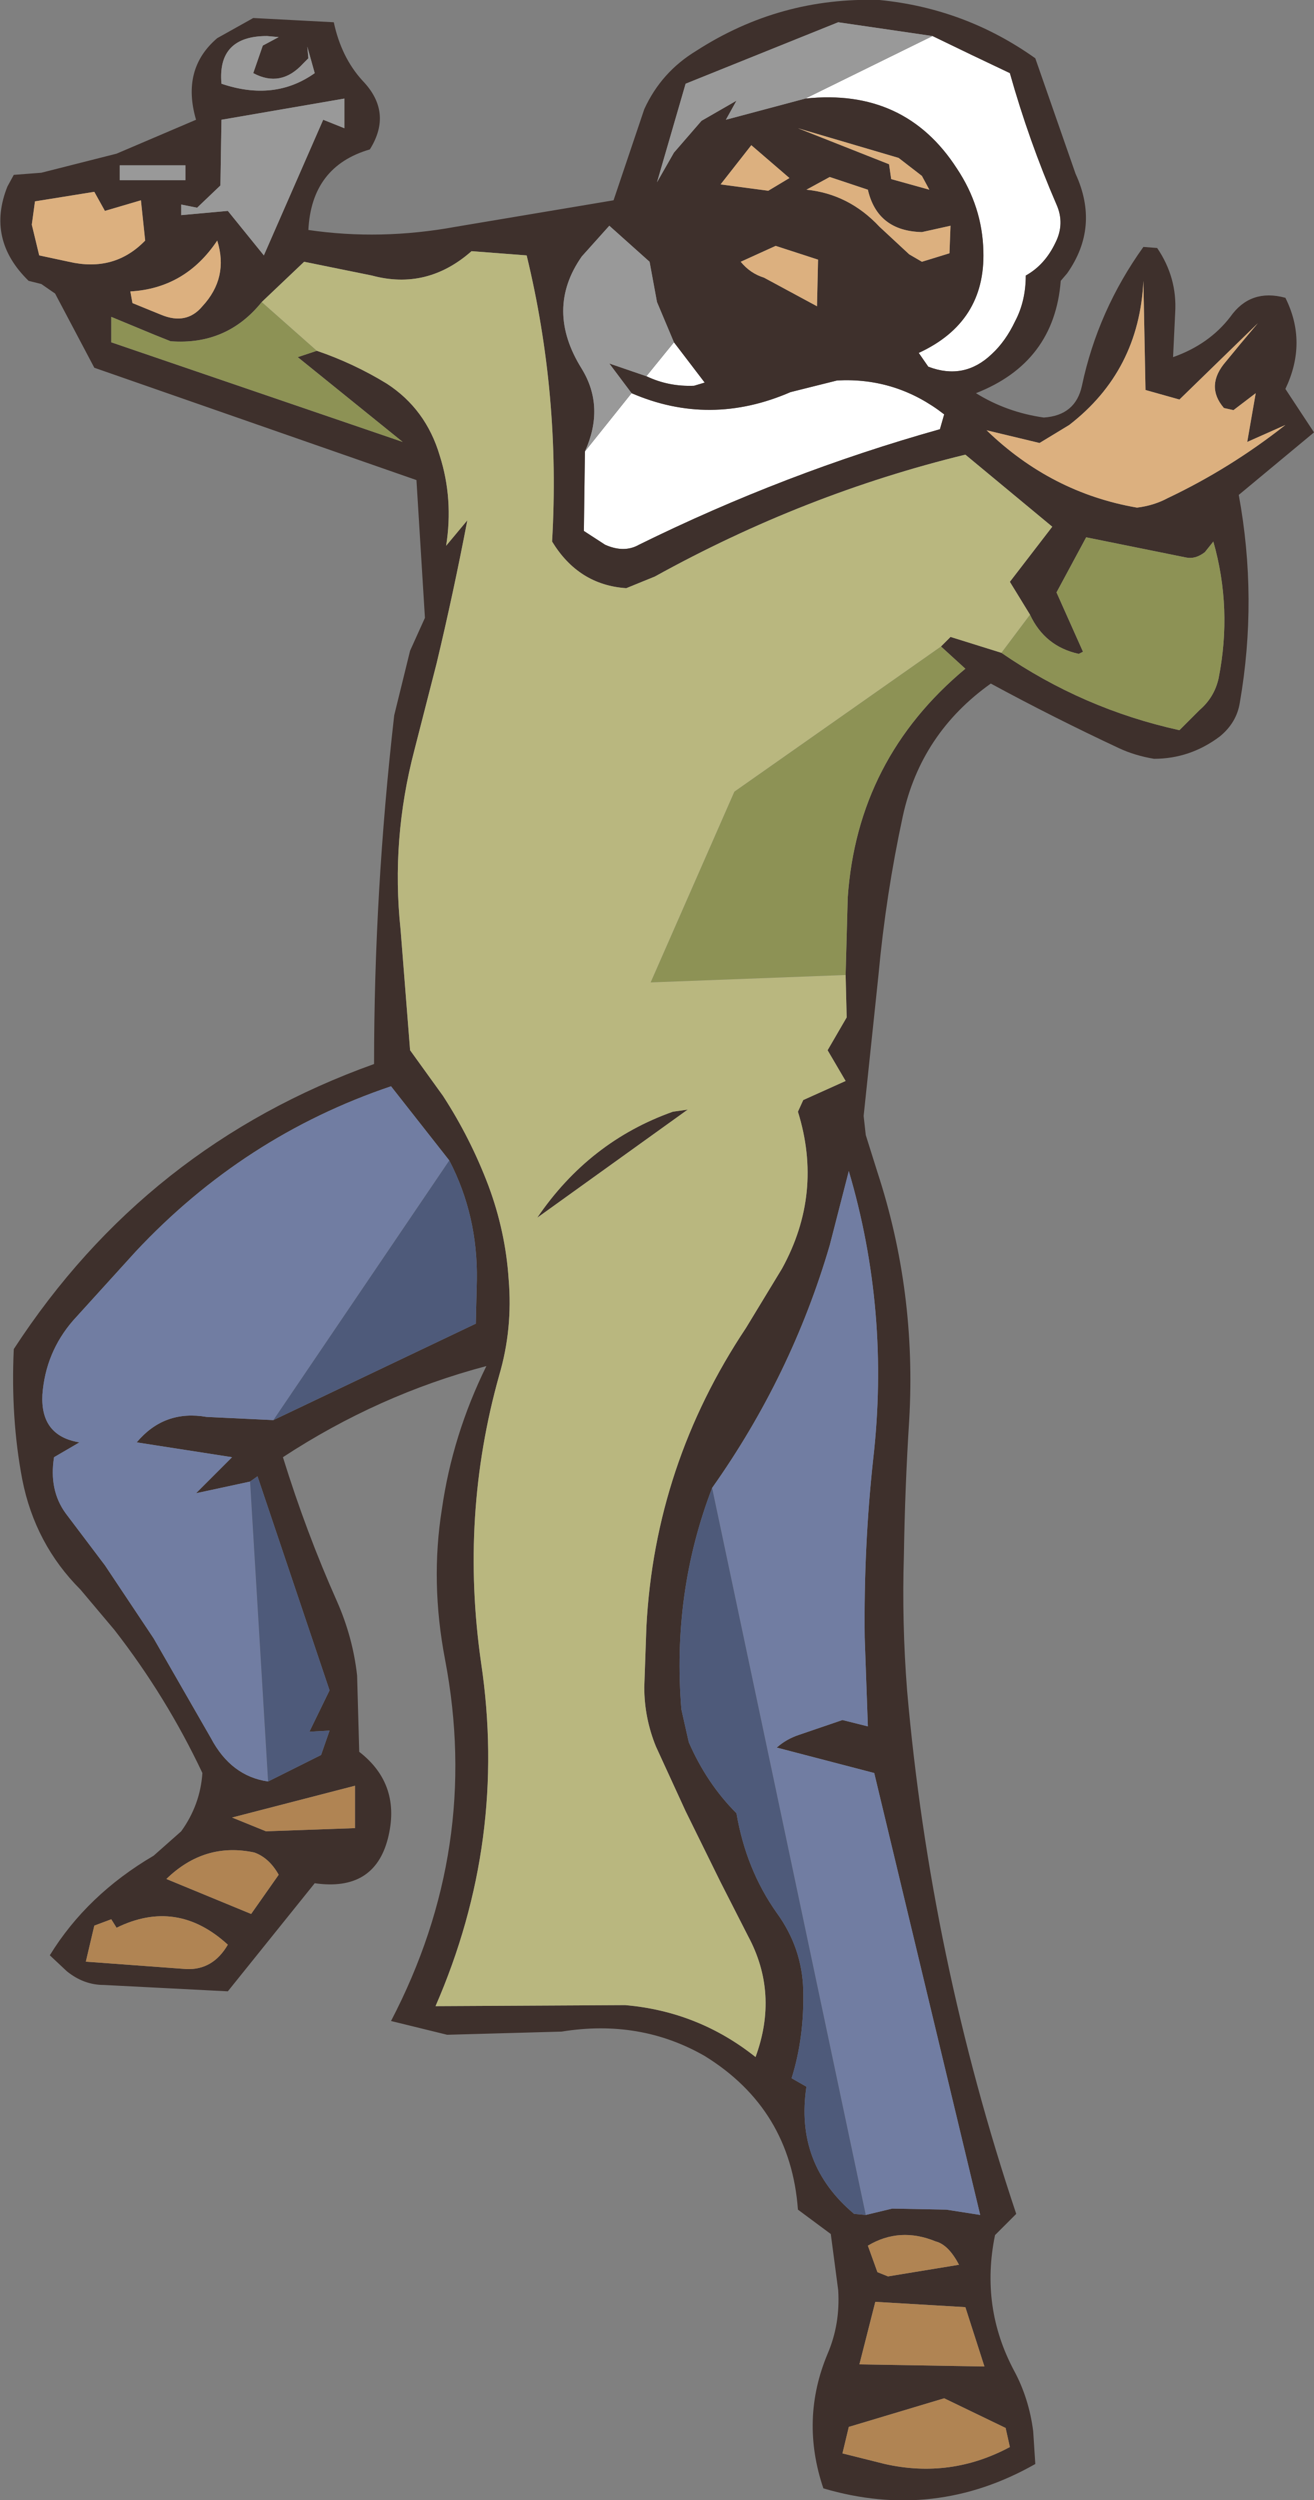 <?xml version="1.0" encoding="UTF-8" standalone="no"?>
<svg xmlns:xlink="http://www.w3.org/1999/xlink" height="117.95px" width="62.0px" xmlns="http://www.w3.org/2000/svg">
  <rect width="100%" height="100%" fill="#808080" stroke="none"/>
  <g transform="matrix(1.0, 0.0, 0.0, 1.0, 30.9, 58.8)">
    <path d="M13.1 -57.1 Q14.95 -56.2 16.75 -55.35 17.65 -52.15 18.95 -49.15 19.35 -48.25 18.9 -47.35 18.4 -46.3 17.5 -45.8 17.5 -44.6 17.0 -43.65 16.55 -42.7 15.9 -42.1 14.6 -40.85 12.9 -41.5 L12.45 -42.15 Q15.6 -43.6 15.5 -46.95 15.45 -49.05 14.25 -50.85 11.8 -54.65 7.1 -54.15 L13.1 -57.1 M-1.1 -40.25 Q2.6 -38.65 6.4 -40.3 L8.6 -40.85 Q11.4 -41.0 13.65 -39.25 L13.45 -38.55 Q6.15 -36.5 -0.75 -33.1 -1.45 -32.7 -2.35 -33.1 L-3.35 -33.75 -3.3 -37.5 -1.1 -40.25 M0.9 -42.65 L2.35 -40.75 1.85 -40.6 Q0.65 -40.55 -0.4 -41.05 L0.9 -42.65" fill="#ffffff" fill-rule="evenodd" stroke="none"/>
    <path d="M13.1 -57.1 L8.65 -57.75 1.45 -54.85 0.1 -50.2 0.9 -51.6 2.2 -53.1 3.85 -54.05 3.35 -53.15 7.1 -54.15 Q11.8 -54.65 14.25 -50.85 15.45 -49.05 15.5 -46.95 15.6 -43.6 12.45 -42.15 L12.9 -41.5 Q14.6 -40.85 15.9 -42.1 16.55 -42.7 17.0 -43.65 17.5 -44.6 17.5 -45.8 18.4 -46.3 18.9 -47.35 19.35 -48.25 18.95 -49.15 17.65 -52.15 16.75 -55.35 14.95 -56.2 13.1 -57.1 M11.05 -51.05 L11.15 -50.35 12.95 -49.85 12.6 -50.5 11.5 -51.35 6.75 -52.75 11.05 -51.05 M10.05 -49.85 L8.25 -50.45 7.15 -49.85 Q9.15 -49.65 10.6 -48.1 L12.0 -46.8 12.6 -46.45 13.9 -46.85 13.95 -48.15 12.6 -47.85 Q10.5 -47.9 10.05 -49.85 M4.55 -51.95 L3.1 -50.1 5.35 -49.8 6.35 -50.4 4.55 -51.95 M17.95 -56.05 L19.85 -50.6 Q21.0 -48.1 19.45 -45.9 L19.15 -45.55 Q18.85 -41.7 15.15 -40.25 16.6 -39.35 18.35 -39.1 19.85 -39.2 20.15 -40.6 20.9 -44.15 23.05 -47.15 L23.7 -47.1 Q24.65 -45.7 24.55 -44.05 L24.45 -41.95 Q26.15 -42.55 27.15 -43.85 28.1 -45.2 29.75 -44.75 30.8 -42.65 29.75 -40.45 L31.1 -38.4 27.55 -35.45 Q28.45 -30.55 27.6 -25.65 27.45 -24.7 26.65 -24.05 25.25 -23.0 23.55 -23.0 22.65 -23.15 21.9 -23.5 18.8 -24.95 15.85 -26.55 12.55 -24.2 11.7 -20.3 10.9 -16.6 10.55 -12.8 L9.85 -6.15 9.95 -5.25 10.5 -3.5 Q12.35 2.15 12.0 8.2 11.8 11.35 11.75 14.55 11.65 17.75 11.9 20.95 13.0 33.55 17.05 45.65 L16.05 46.65 Q15.35 50.05 16.95 53.05 17.65 54.35 17.85 55.9 L17.95 57.45 Q13.2 60.15 7.95 58.6 6.85 55.35 8.15 52.25 8.75 50.85 8.65 49.25 L8.3 46.6 6.75 45.45 Q6.4 40.7 2.35 38.2 -0.7 36.45 -4.4 37.05 L-9.8 37.2 -12.45 36.55 Q-8.2 28.4 -9.9 19.5 -10.6 15.85 -10.05 12.4 -9.55 8.9 -7.95 5.65 -13.05 7.0 -17.55 9.95 -16.45 13.5 -15.0 16.75 -14.25 18.45 -14.05 20.25 L-13.95 23.85 Q-11.95 25.4 -12.6 27.95 -13.25 30.45 -16.05 30.05 L-20.15 35.15 -26.0 34.85 Q-26.95 34.85 -27.75 34.2 L-28.55 33.45 Q-26.8 30.6 -23.65 28.75 L-22.35 27.6 Q-21.45 26.35 -21.35 24.85 -23.05 21.25 -25.5 18.1 L-27.1 16.2 Q-29.25 14.05 -29.85 11.0 -30.4 8.1 -30.25 4.85 -24.0 -4.75 -13.25 -8.6 -13.25 -16.7 -12.3 -25.05 L-11.55 -28.1 -10.85 -29.65 -11.25 -36.15 -26.45 -41.45 -28.3 -44.95 -28.95 -45.4 -29.55 -45.55 Q-31.55 -47.5 -30.55 -50.0 L-30.25 -50.55 -28.95 -50.65 -25.4 -51.55 -21.65 -53.15 Q-22.35 -55.55 -20.65 -57.0 L-18.95 -57.95 -15.15 -57.75 Q-14.8 -56.1 -13.8 -55.0 -12.35 -53.5 -13.45 -51.75 -16.2 -50.95 -16.35 -47.95 -12.95 -47.45 -9.4 -48.1 L-1.95 -49.35 -0.5 -53.65 Q0.3 -55.4 1.95 -56.4 5.9 -58.95 10.6 -58.8 14.65 -58.4 17.95 -56.05 M24.75 -39.95 L23.15 -40.4 23.05 -45.55 Q22.85 -41.3 19.55 -38.75 L18.15 -37.9 15.65 -38.5 Q18.7 -35.55 22.75 -34.85 23.55 -34.95 24.2 -35.3 27.15 -36.7 29.75 -38.75 L27.95 -37.95 28.35 -40.25 27.3 -39.45 26.85 -39.55 Q25.95 -40.6 26.95 -41.75 L27.65 -42.6 28.45 -43.55 24.75 -39.95 M16.35 -28.0 Q20.2 -25.35 24.75 -24.35 L25.7 -25.3 Q26.4 -25.9 26.6 -26.8 27.25 -30.1 26.35 -33.25 L25.95 -32.75 Q25.5 -32.4 25.05 -32.5 L20.35 -33.45 18.95 -30.85 20.2 -28.05 20.0 -27.95 Q18.4 -28.3 17.7 -29.8 L16.75 -31.35 18.75 -33.95 14.65 -37.35 Q7.05 -35.5 0.0 -31.6 L-1.35 -31.05 Q-3.6 -31.2 -4.85 -33.25 -4.45 -40.15 -6.05 -46.75 L-8.65 -46.95 Q-10.75 -45.1 -13.35 -45.8 L-16.55 -46.45 -18.55 -44.55 Q-20.2 -42.5 -22.85 -42.7 L-23.6 -43.0 -25.65 -43.85 -25.65 -42.65 -11.9 -37.95 -16.85 -41.95 -15.95 -42.25 Q-14.2 -41.65 -12.65 -40.7 -10.8 -39.5 -10.15 -37.3 -9.5 -35.25 -9.85 -33.05 L-8.85 -34.25 Q-9.5 -30.85 -10.3 -27.5 L-11.35 -23.4 Q-12.45 -19.2 -12.0 -14.95 L-11.55 -9.25 -10.0 -7.1 Q-8.7 -5.1 -7.85 -2.85 -7.05 -0.7 -6.9 1.55 -6.7 3.9 -7.35 6.1 -9.2 12.7 -8.2 19.65 -6.95 28.05 -10.35 35.85 L-1.4 35.8 Q2.05 36.1 4.75 38.25 5.85 35.25 4.4 32.55 L3.1 30.0 1.45 26.65 0.05 23.6 Q-0.5 22.25 -0.5 20.8 L-0.4 17.95 Q0.0 10.3 4.3 3.85 L6.0 1.05 Q7.95 -2.5 6.75 -6.35 L7.0 -6.9 9.0 -7.8 8.15 -9.25 9.05 -10.8 9.0 -12.8 9.1 -16.45 Q9.55 -23.0 14.65 -27.25 L13.5 -28.3 13.95 -28.75 16.35 -28.0 M-3.3 -37.5 L-3.35 -33.75 -2.35 -33.1 Q-1.45 -32.7 -0.75 -33.1 6.15 -36.5 13.45 -38.55 L13.65 -39.25 Q11.4 -41.0 8.6 -40.85 L6.4 -40.3 Q2.6 -38.65 -1.1 -40.25 L-2.15 -41.65 -0.4 -41.05 Q0.65 -40.55 1.85 -40.6 L2.35 -40.75 0.9 -42.65 0.1 -44.55 -0.25 -46.45 -2.15 -48.15 -3.45 -46.7 Q-5.2 -44.2 -3.45 -41.4 -2.35 -39.6 -3.3 -37.5 M7.7 -46.55 L5.7 -47.2 4.05 -46.45 Q4.5 -45.9 5.15 -45.7 L7.65 -44.35 7.7 -46.55 M1.55 -6.45 L-5.55 -1.35 Q-3.1 -4.95 0.85 -6.35 L1.55 -6.45 M9.95 45.7 L11.2 45.4 13.75 45.45 15.35 45.7 10.35 24.85 5.75 23.65 Q6.2 23.25 6.8 23.05 L8.85 22.35 10.05 22.65 9.9 18.45 Q9.85 14.2 10.3 10.05 11.1 3.05 9.15 -3.55 L8.25 -0.05 Q6.45 6.1 2.7 11.4 0.8 16.35 1.25 21.85 L1.6 23.4 Q2.45 25.35 3.85 26.75 4.3 29.4 5.75 31.45 6.95 33.1 7.0 35.1 7.05 37.35 6.45 39.25 L7.15 39.65 Q6.6 43.3 9.4 45.65 L9.95 45.7 M16.75 56.65 L16.55 55.75 13.65 54.35 9.15 55.7 8.85 56.95 10.85 57.45 Q13.95 58.15 16.75 56.65 M14.65 50.05 L10.4 49.8 9.65 52.75 15.55 52.85 14.65 50.05 M11.0 48.6 L14.35 48.05 Q13.85 47.1 13.25 46.95 11.55 46.25 10.05 47.15 L10.5 48.4 11.0 48.6 M-17.75 -57.05 L-18.3 -57.1 Q-20.65 -57.1 -20.45 -54.85 -17.95 -54.0 -16.05 -55.35 L-16.4 -56.6 -16.35 -56.05 -16.6 -55.8 Q-17.65 -54.65 -18.95 -55.35 L-18.5 -56.65 -17.75 -57.05 M-20.45 -53.15 L-20.5 -50.05 -21.6 -49.0 -22.35 -49.15 -22.35 -48.65 -20.15 -48.85 -18.45 -46.75 -15.65 -53.15 -14.65 -52.75 -14.65 -54.15 -20.45 -53.15 M-25.25 -51.0 L-25.25 -50.3 -22.15 -50.3 -22.15 -51.0 -25.25 -51.0 M-24.75 -45.05 L-24.65 -44.5 -23.3 -43.95 Q-22.1 -43.45 -21.35 -44.35 -20.1 -45.7 -20.65 -47.45 -22.15 -45.2 -24.75 -45.05 M-24.05 -47.45 L-24.25 -49.35 -25.95 -48.85 -26.45 -49.75 -29.25 -49.3 -29.4 -48.2 -29.05 -46.75 -27.65 -46.45 Q-25.5 -45.95 -24.05 -47.45 M-9.7 -4.05 L-12.45 -7.55 Q-19.4 -5.2 -24.5 0.25 L-27.45 3.5 Q-28.75 5.0 -28.9 7.0 -29.0 8.95 -27.15 9.25 L-28.35 9.95 Q-28.6 11.5 -27.8 12.6 L-25.95 15.05 -23.65 18.5 -20.95 23.2 Q-20.0 25.0 -18.25 25.25 L-15.75 24.0 -15.35 22.85 -16.3 22.9 -15.35 20.95 -18.75 10.85 -19.1 11.1 -21.65 11.65 -19.95 9.95 -24.45 9.25 Q-23.15 7.7 -21.15 8.05 L-18.0 8.2 -8.45 3.65 -8.4 1.6 Q-8.35 -1.45 -9.7 -4.05 M-19.05 31.5 L-17.75 29.65 Q-18.2 28.85 -18.9 28.6 -21.25 28.1 -23.05 29.85 L-19.05 31.5 M-14.15 25.45 L-19.95 26.95 -18.35 27.6 -14.15 27.45 -14.15 25.45 M-25.65 31.75 L-26.45 32.05 -26.85 33.75 -22.1 34.1 Q-20.85 34.15 -20.15 32.95 -22.55 30.75 -25.4 32.15 L-25.65 31.75" fill="#3e302c" fill-rule="evenodd" stroke="none"/>
    <path d="M7.1 -54.15 L3.35 -53.15 3.85 -54.05 2.2 -53.1 0.9 -51.6 0.1 -50.2 1.45 -54.85 8.65 -57.75 13.1 -57.1 7.1 -54.15 M-3.3 -37.5 Q-2.35 -39.6 -3.45 -41.4 -5.2 -44.2 -3.45 -46.7 L-2.15 -48.15 -0.25 -46.45 0.1 -44.55 0.9 -42.65 -0.4 -41.05 -2.15 -41.65 -1.1 -40.25 -3.3 -37.5 M-25.25 -51.0 L-22.15 -51.0 -22.15 -50.3 -25.25 -50.3 -25.25 -51.0 M-20.45 -53.15 L-14.65 -54.15 -14.65 -52.75 -15.65 -53.15 -18.45 -46.75 -20.15 -48.85 -22.35 -48.65 -22.35 -49.15 -21.6 -49.0 -20.5 -50.05 -20.45 -53.15 M-17.75 -57.05 L-18.5 -56.65 -18.95 -55.35 Q-17.65 -54.65 -16.6 -55.8 L-16.35 -56.05 -16.4 -56.6 -16.05 -55.35 Q-17.95 -54.0 -20.45 -54.85 -20.65 -57.1 -18.3 -57.1 L-17.75 -57.05" fill="#999999" fill-rule="evenodd" stroke="none"/>
    <path d="M11.0 48.6 L10.5 48.4 10.05 47.15 Q11.55 46.25 13.25 46.95 13.85 47.1 14.35 48.05 L11.0 48.6 M14.65 50.05 L15.55 52.85 9.65 52.75 10.4 49.8 14.65 50.05 M16.75 56.65 Q13.95 58.15 10.85 57.45 L8.85 56.95 9.15 55.7 13.65 54.35 16.55 55.75 16.75 56.65 M-25.65 31.75 L-25.4 32.15 Q-22.55 30.75 -20.15 32.95 -20.85 34.15 -22.1 34.1 L-26.85 33.75 -26.45 32.05 -25.65 31.75 M-14.15 25.45 L-14.15 27.45 -18.35 27.6 -19.95 26.95 -14.15 25.45 M-19.05 31.5 L-23.05 29.85 Q-21.25 28.1 -18.9 28.6 -18.2 28.85 -17.75 29.65 L-19.05 31.5" fill="#b08453" fill-rule="evenodd" stroke="none"/>
    <path d="M4.55 -51.95 L6.35 -50.4 5.35 -49.8 3.1 -50.1 4.55 -51.95 M10.05 -49.85 Q10.5 -47.9 12.6 -47.85 L13.95 -48.15 13.9 -46.85 12.6 -46.45 12.0 -46.8 10.6 -48.1 Q9.15 -49.65 7.15 -49.85 L8.25 -50.45 10.05 -49.85 M11.05 -51.05 L6.75 -52.75 11.5 -51.35 12.6 -50.5 12.95 -49.85 11.15 -50.35 11.05 -51.05 M24.75 -39.95 L28.45 -43.55 27.65 -42.6 26.95 -41.75 Q25.95 -40.6 26.85 -39.55 L27.3 -39.45 28.35 -40.25 27.95 -37.95 29.75 -38.75 Q27.15 -36.7 24.2 -35.3 23.55 -34.95 22.75 -34.85 18.7 -35.55 15.65 -38.5 L18.15 -37.9 19.55 -38.75 Q22.85 -41.3 23.05 -45.55 L23.15 -40.4 24.75 -39.95 M7.7 -46.55 L7.65 -44.35 5.15 -45.7 Q4.5 -45.9 4.05 -46.45 L5.7 -47.2 7.7 -46.55 M-24.05 -47.45 Q-25.5 -45.95 -27.65 -46.45 L-29.05 -46.75 -29.4 -48.2 -29.25 -49.3 -26.45 -49.75 -25.95 -48.85 -24.25 -49.35 -24.05 -47.45 M-24.75 -45.05 Q-22.15 -45.2 -20.65 -47.45 -20.1 -45.7 -21.35 -44.35 -22.1 -43.45 -23.3 -43.95 L-24.65 -44.5 -24.75 -45.05" fill="#dcb07f" fill-rule="evenodd" stroke="none"/>
    <path d="M17.7 -29.8 Q18.4 -28.3 20.0 -27.95 L20.2 -28.05 18.95 -30.85 20.35 -33.45 25.05 -32.5 Q25.5 -32.4 25.95 -32.75 L26.35 -33.25 Q27.25 -30.1 26.6 -26.8 26.4 -25.9 25.7 -25.3 L24.75 -24.35 Q20.2 -25.35 16.35 -28.0 L17.7 -29.8 M13.5 -28.3 L14.65 -27.25 Q9.55 -23.0 9.1 -16.45 L9.0 -12.8 -0.2 -12.45 3.75 -21.45 13.5 -28.3 M-15.95 -42.25 L-16.85 -41.95 -11.9 -37.95 -25.65 -42.65 -25.65 -43.85 -23.6 -43.0 -22.85 -42.7 Q-20.2 -42.5 -18.55 -44.55 L-15.95 -42.25" fill="#8d9255" fill-rule="evenodd" stroke="none"/>
    <path d="M16.35 -28.0 L13.95 -28.75 13.5 -28.3 3.75 -21.45 -0.2 -12.45 9.0 -12.8 9.05 -10.8 8.15 -9.25 9.0 -7.8 7.0 -6.9 6.75 -6.35 Q7.95 -2.5 6.0 1.05 L4.3 3.85 Q0.0 10.3 -0.4 17.95 L-0.5 20.8 Q-0.5 22.25 0.05 23.6 L1.45 26.65 3.1 30.0 4.4 32.55 Q5.85 35.25 4.75 38.25 2.05 36.1 -1.4 35.8 L-10.35 35.85 Q-6.95 28.05 -8.2 19.65 -9.2 12.7 -7.35 6.1 -6.7 3.9 -6.9 1.55 -7.05 -0.7 -7.85 -2.85 -8.7 -5.1 -10.0 -7.1 L-11.55 -9.25 -12.0 -14.95 Q-12.45 -19.2 -11.35 -23.4 L-10.3 -27.5 Q-9.5 -30.85 -8.85 -34.25 L-9.85 -33.05 Q-9.5 -35.25 -10.15 -37.3 -10.8 -39.5 -12.65 -40.7 -14.2 -41.65 -15.95 -42.25 L-18.55 -44.55 -16.55 -46.45 -13.35 -45.8 Q-10.75 -45.1 -8.65 -46.95 L-6.05 -46.75 Q-4.45 -40.15 -4.85 -33.25 -3.6 -31.2 -1.35 -31.05 L0.0 -31.6 Q7.05 -35.5 14.65 -37.35 L18.75 -33.95 16.75 -31.35 17.7 -29.8 16.35 -28.0 M1.55 -6.45 L0.85 -6.35 Q-3.1 -4.95 -5.55 -1.35 L1.55 -6.45" fill="#b9b77f" fill-rule="evenodd" stroke="none"/>
    <path d="M2.7 11.4 Q6.45 6.1 8.25 -0.05 L9.15 -3.55 Q11.1 3.05 10.3 10.05 9.85 14.2 9.9 18.45 L10.05 22.65 8.85 22.35 6.8 23.05 Q6.2 23.25 5.75 23.65 L10.35 24.85 15.35 45.7 13.75 45.45 11.2 45.4 9.95 45.7 2.7 11.4 M-18.25 25.25 Q-20.0 25.0 -20.95 23.2 L-23.65 18.5 -25.95 15.05 -27.8 12.6 Q-28.6 11.5 -28.35 9.95 L-27.15 9.25 Q-29.0 8.95 -28.9 7.0 -28.75 5.0 -27.45 3.5 L-24.5 0.25 Q-19.4 -5.2 -12.45 -7.55 L-9.7 -4.05 -18.0 8.2 -21.15 8.05 Q-23.15 7.7 -24.45 9.25 L-19.95 9.95 -21.65 11.65 -19.1 11.1 -18.25 25.25" fill="#717da2" fill-rule="evenodd" stroke="none"/>
    <path d="M9.95 45.7 L9.4 45.65 Q6.6 43.3 7.15 39.65 L6.45 39.25 Q7.05 37.35 7.0 35.1 6.95 33.1 5.75 31.45 4.3 29.4 3.85 26.75 2.45 25.35 1.6 23.4 L1.25 21.85 Q0.8 16.35 2.7 11.4 L9.95 45.7 M-9.7 -4.05 Q-8.35 -1.45 -8.4 1.6 L-8.45 3.65 -18.0 8.2 -9.7 -4.05 M-19.1 11.1 L-18.75 10.85 -15.35 20.95 -16.3 22.9 -15.35 22.85 -15.75 24.0 -18.25 25.25 -19.1 11.1" fill="#4e5a7a" fill-rule="evenodd" stroke="none"/>
  </g>
</svg>
